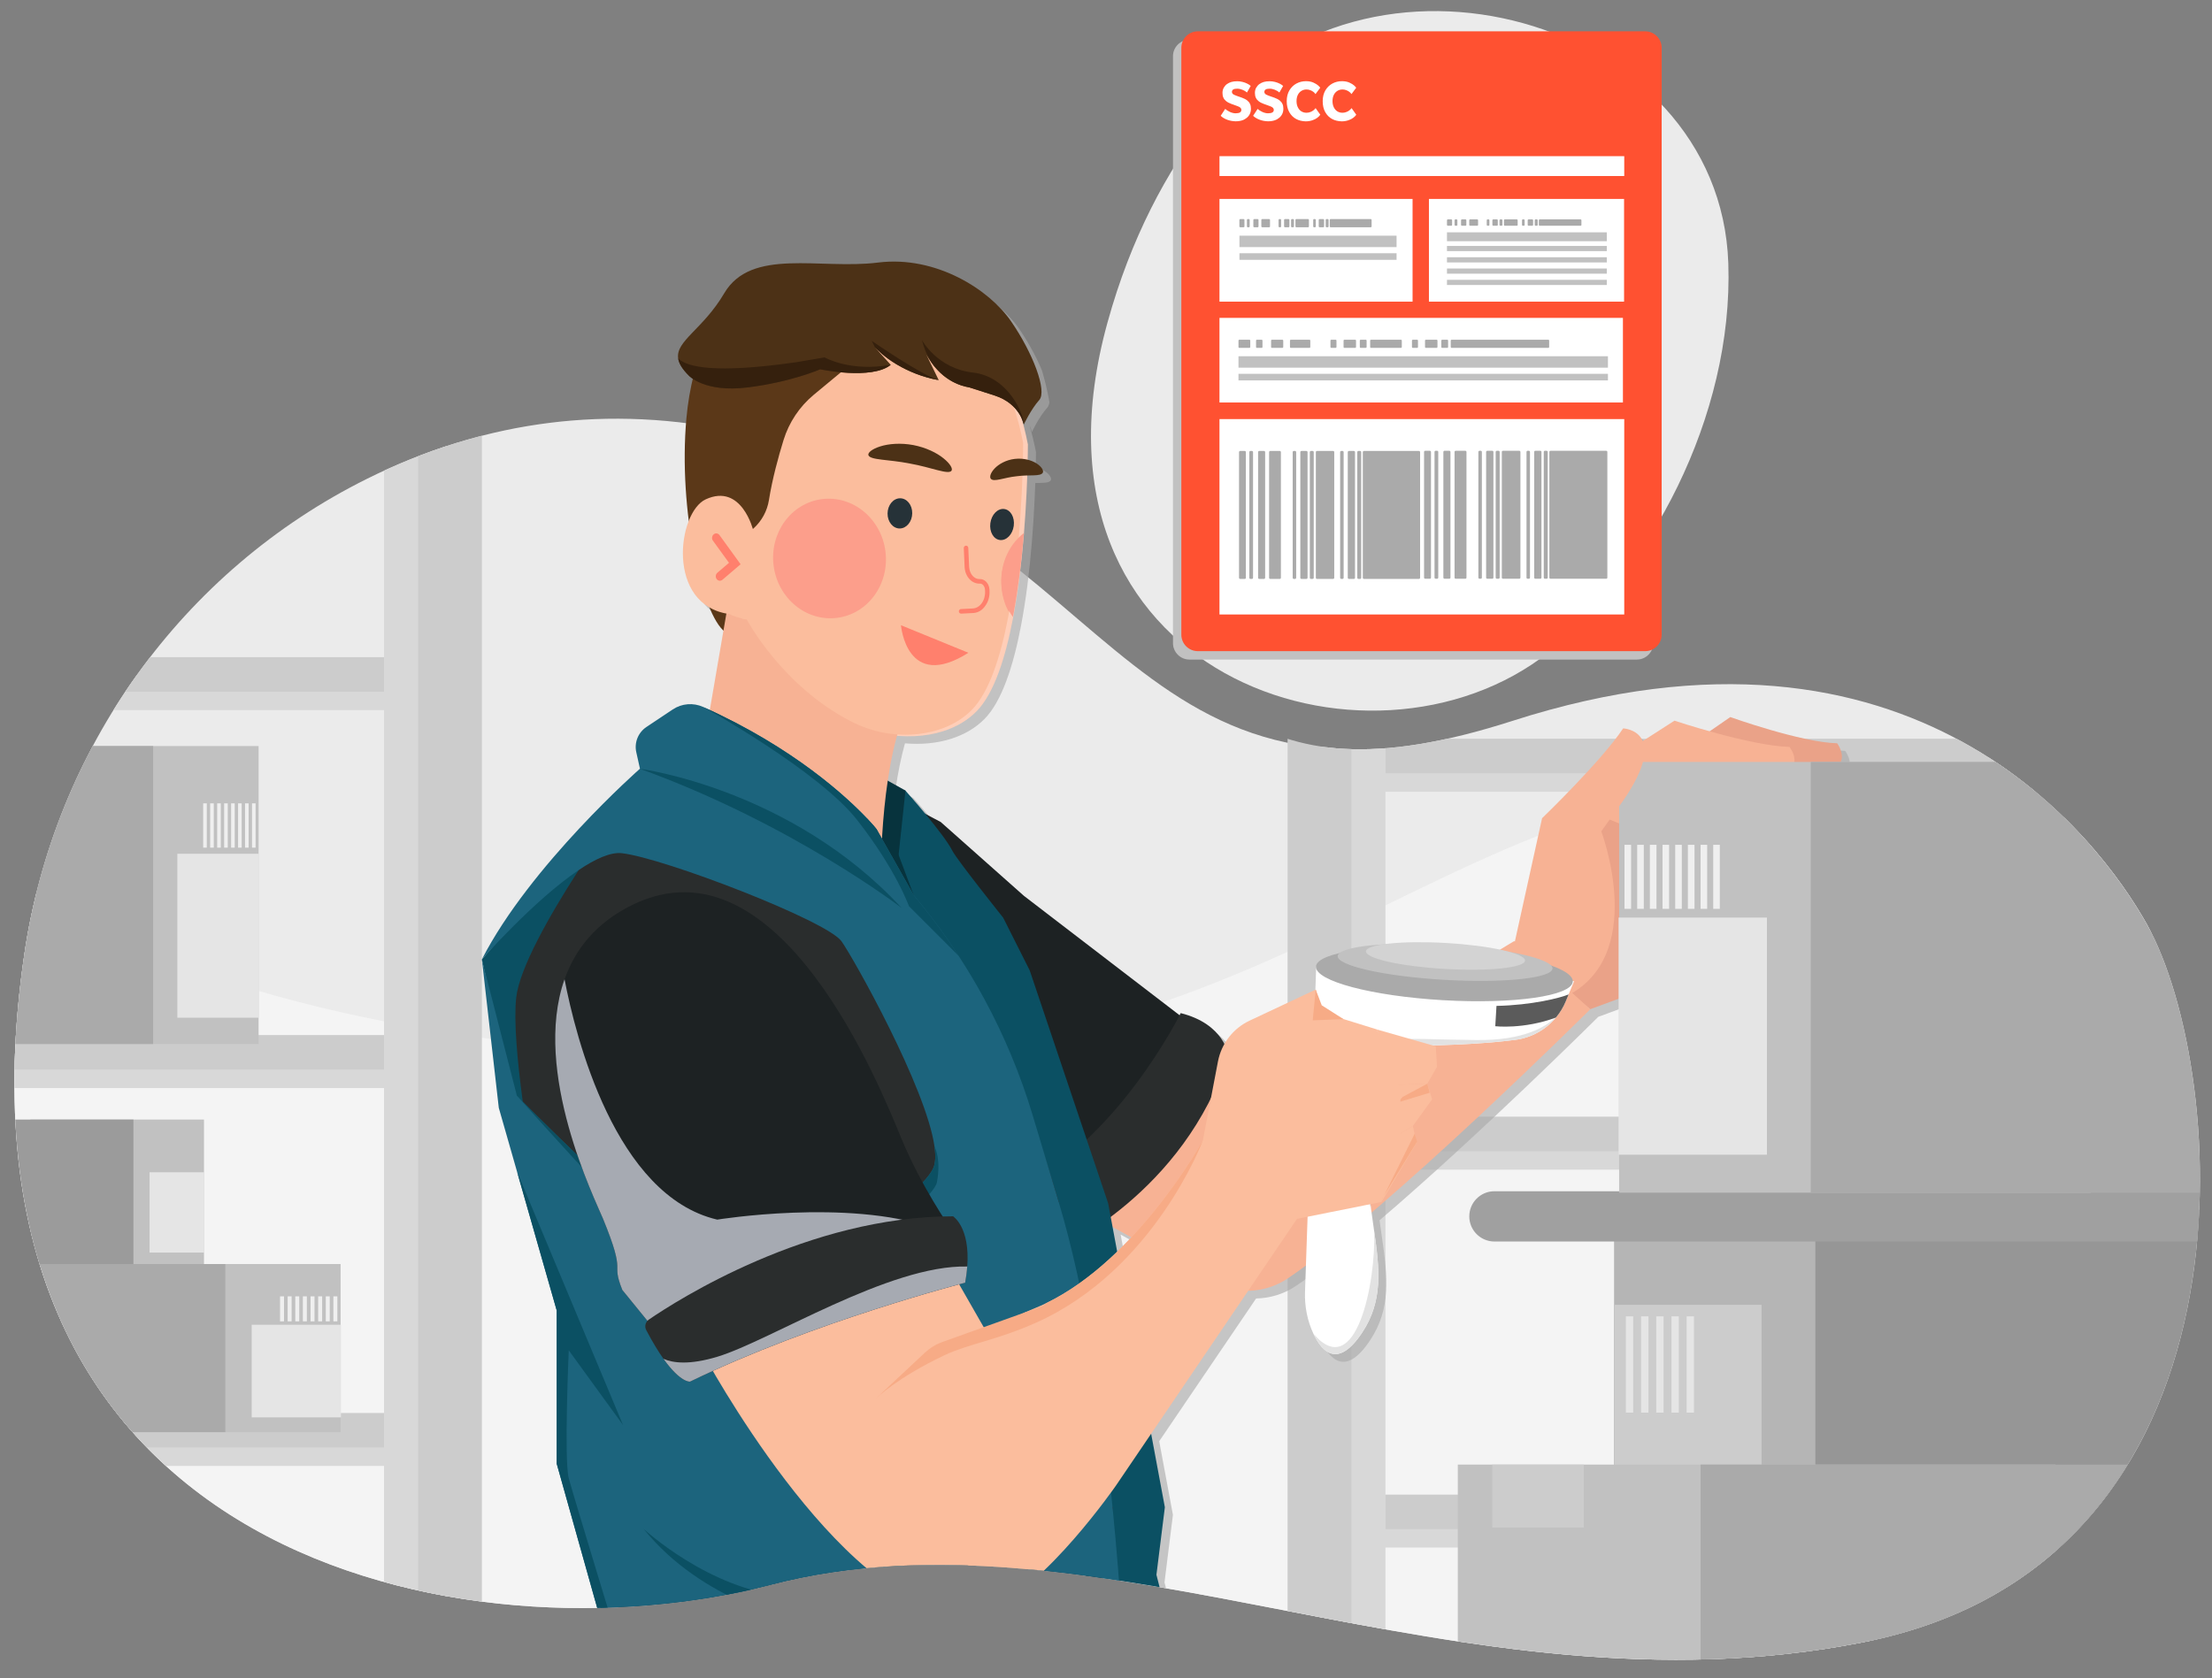 <?xml version="1.0" encoding="utf-8"?>
<!-- Generator: Adobe Illustrator 25.4.2, SVG Export Plug-In . SVG Version: 6.00 Build 0)  -->
<svg version="1.1" id="_x30_5" xmlns="http://www.w3.org/2000/svg" xmlns:xlink="http://www.w3.org/1999/xlink" x="0px" y="0px"
	 viewBox="0 0 3677.3 2791" style="enable-background:new 0 0 3677.3 2791;" xml:space="preserve">
<rect x="0" y="0" width="3677.3" height="2791" fill="#808080" stroke="none"/>
<style type="text/css">
	.st0{clip-path:url(#SVGID_00000156569503613177498990000014322162541207639942_);fill:#EBEBEB;}
	.st1{clip-path:url(#SVGID_00000156569503613177498990000014322162541207639942_);fill:#F4F4F4;}
	.st2{clip-path:url(#SVGID_00000156569503613177498990000014322162541207639942_);}
	.st3{fill:#B5B5B5;}
	.st4{fill:#969696;}
	.st5{fill:#CCCCCC;}
	.st6{fill:#E5E5E5;}
	.st7{clip-path:url(#SVGID_00000156569503613177498990000014322162541207639942_);fill:#A0A0A0;}
	.st8{fill:#D8D8D8;}
	.st9{opacity:0.63;clip-path:url(#SVGID_00000156569503613177498990000014322162541207639942_);fill:#AAAAAA;}
	.st10{fill:#EAA288;}
	.st11{fill:#F7B294;}
	.st12{fill:#C1C1C1;}
	.st13{fill:#AAAAAA;}
	.st14{fill:#EFEFEF;}
	.st15{fill:#1D2223;}
	.st16{fill:#2A2D2D;}
	.st17{fill:#0B5063;}
	.st18{fill:#07333D;}
	.st19{fill:#5B3818;}
	.st20{fill:#FFCEB8;}
	.st21{fill:#FBBD9D;}
	.st22{fill:#FC9E8B;}
	.st23{fill:#263238;}
	.st24{fill:#4C3116;}
	.st25{fill:#FF806D;}
	.st26{fill:#35200D;}
	.st27{fill:#1C647D;}
	.st28{fill:#FFFFFF;}
	.st29{fill:#E2E2E2;}
	.st30{fill:#D3D3D3;}
	.st31{fill:#5B5B5B;}
	.st32{fill:#F7AB86;}
	.st33{fill:#A6AAB2;}
	.st34{fill:#9B9B9B;}
	.st35{fill:#EBEBEB;}
	.st36{fill:#FF5131;}
</style>
<g>
	<defs>
		<path id="SVGID_1_" d="M3095.4,2731.3c-672.7,131.4-1265.8-238.8-1815.1-95.5C784,2765.2-108.5,2602.3,40.5,1586.6
			c50-340.9,261.7-637.5,570.2-790.7c92.1-45.7,196.3-80.5,311.5-93.8c15.8-108.7,196.6-401.9,536.7-331.3
			c331.6,68.8,304.4,410.7,284.9,545.5c262.1,197.7,306.6,431.5,770.4,282.5c668.7-215,974.8,195.3,1054.9,338.3
			C3706.4,1782.5,3768.1,2599.9,3095.4,2731.3z"/>
	</defs>
	<clipPath id="SVGID_00000026856327832757829990000001845593585351226760_">
		<use xlink:href="#SVGID_1_"  style="overflow:visible;"/>
	</clipPath>
	<path style="clip-path:url(#SVGID_00000026856327832757829990000001845593585351226760_);fill:#EBEBEB;" d="M40.5,1586.6
		c50-340.9,261.7-637.5,570.2-790.7c159.3-79.1,354.7-125.4,581.3-84.4c669.4,121.1,653.5,702.2,1322.2,487.3
		s975.2,195,1054.9,338.3c79.6,143.3,199,1062.8-473.7,1194.2s-1265.8-238.8-1815.1-95.5C784,2765.2-108.5,2602.3,40.5,1586.6z"/>
	<path style="clip-path:url(#SVGID_00000026856327832757829990000001845593585351226760_);fill:#F4F4F4;" d="M1,1435.2
		c0,0,277.2,307.4,1295.4,328.3c1018.1,20.9,1183.3-692.1,2165.2-395.5c321.8,97.2,167.6,1458,167.6,1458L7,2792.4L1,1435.2z"/>
	<g style="clip-path:url(#SVGID_00000026856327832757829990000001845593585351226760_);">
		<rect x="2683.3" y="2011.6" class="st3" width="823.6" height="716.3"/>
		<rect x="3017.9" y="2011.6" class="st4" width="682" height="716.3"/>
		<rect x="2684.1" y="2169.7" class="st5" width="244.4" height="403.1"/>
		<g>
			<rect x="2702.9" y="2188.9" class="st6" width="12.2" height="160.2"/>
			<rect x="2728.2" y="2188.9" class="st6" width="12.2" height="160.2"/>
			<rect x="2753.4" y="2188.9" class="st6" width="12.2" height="160.2"/>
			<rect x="2778.7" y="2188.9" class="st6" width="12.2" height="160.2"/>
			<rect x="2803.9" y="2188.9" class="st6" width="12.2" height="160.2"/>
		</g>
	</g>
	<path style="clip-path:url(#SVGID_00000026856327832757829990000001845593585351226760_);fill:#A0A0A0;" d="M3732.3,2064.5H2484.4
		c-23.1,0-41.8-18.7-41.8-41.8v0c0-23.1,18.7-41.8,41.8-41.8h1247.9V2064.5z"/>
	<g style="clip-path:url(#SVGID_00000026856327832757829990000001845593585351226760_);">
		<g>
			
				<rect x="226" y="670.5" transform="matrix(6.123234e-17 -1 1 6.123234e-17 -897.444 1406.842)" class="st8" width="57.4" height="963.2"/>
			
				<rect x="226" y="639.8" transform="matrix(6.123234e-17 -1 1 6.123234e-17 -866.759 1376.158)" class="st5" width="57.4" height="963.2"/>
		</g>
		<g>
			
				<rect x="285.2" y="1358.2" transform="matrix(6.123234e-17 -1 1 6.123234e-17 -1466.63 2094.501)" class="st8" width="57.4" height="844.8"/>
			
				<rect x="285.2" y="1327.5" transform="matrix(6.123234e-17 -1 1 6.123234e-17 -1435.945 2063.816)" class="st5" width="57.4" height="844.8"/>
		</g>
		<g>
			
				<rect x="285.2" y="1986.6" transform="matrix(6.123234e-17 -1 1 6.123234e-17 -2095.052 2722.923)" class="st8" width="57.4" height="844.8"/>
			
				<rect x="285.2" y="1955.9" transform="matrix(6.123234e-17 -1 1 6.123234e-17 -2064.367 2692.239)" class="st5" width="57.4" height="844.8"/>
		</g>
		<g>
			<rect x="638.4" y="661.3" class="st8" width="106" height="2029.5"/>
			<rect x="695.1" y="661.3" class="st5" width="106" height="2029.5"/>
		</g>
	</g>
	<g style="clip-path:url(#SVGID_00000026856327832757829990000001845593585351226760_);">
		<g>
			
				<rect x="2779.8" y="684.7" transform="matrix(-4.496575e-11 -1 1 -4.496575e-11 1520.613 4096.331)" class="st8" width="57.4" height="1206.2"/>
			
				<rect x="2779.8" y="654.1" transform="matrix(-4.493377e-11 -1 1 -4.493377e-11 1551.297 4065.646)" class="st5" width="57.4" height="1206.2"/>
		</g>
		<g>
			
				<rect x="2599" y="1493.9" transform="matrix(-4.493377e-11 -1 1 -4.493377e-11 711.456 4544.018)" class="st8" width="57.4" height="844.8"/>
			
				<rect x="2599" y="1463.2" transform="matrix(-4.512384e-11 -1 1 -4.512384e-11 742.141 4513.333)" class="st5" width="57.4" height="844.8"/>
		</g>
		<g>
			
				<rect x="2599" y="2122.3" transform="matrix(-4.493377e-11 -1 1 -4.493377e-11 83.034 5172.44)" class="st8" width="57.4" height="844.8"/>
			
				<rect x="2599" y="2091.6" transform="matrix(-4.477568e-11 -1 1 -4.477568e-11 113.719 5141.756)" class="st5" width="57.4" height="844.8"/>
		</g>
		<g>
			
				<rect x="2197.2" y="797.1" transform="matrix(-1 4.490929e-11 -4.490929e-11 -1 4500.45 3623.636)" class="st8" width="106" height="2029.5"/>
			
				<rect x="2140.6" y="797.1" transform="matrix(-1 4.490929e-11 -4.490929e-11 -1 4387.127 3623.636)" class="st5" width="106" height="2029.5"/>
		</g>
	</g>
	<path style="opacity:0.63;clip-path:url(#SVGID_00000026856327832757829990000001845593585351226760_);fill:#AAAAAA;" d="
		M3067.5,1248.6c-60.2-1.5-177.7-43.6-177.7-43.6l-34.4,23.7c-33.4-9.4-58.4-17.7-58.4-17.7l-52.8,33.9c-8.6-20-32.5-21.1-32.5-21.1
		c-36.4,54.6-134.8,149.4-134.8,149.4l-45.2,205.3l-1.1-1L2508,1591c-23.4-5-55-9.1-90-11.1c-43.3-2.5-81.9-1.4-106.4,2.5
		c-36.4,2.2-62.5,7.3-71.1,14.3c-24.2,5.6-38.6,13.3-39.1,22.4h0l-1.3,39.2l-109.5,51.5c-17.9,8.4-32.4,22-41.9,38.8
		c-8.6-16.7-28.3-40.2-72.7-51.4c0,0-0.6,1.2-1.8,3.5l-258.8-198.4l-138.3-122.8l-25.1-13.3c-17.7-21.4-33.5-39.1-33.5-39.1
		l-29.5-16.4c3.8-25.4,8.8-50.9,15.4-74.6c27.5,2.3,53.8-0.2,77.1-7.7c21.4-6.8,40.3-17.8,55.3-33c28.7-29.1,47.8-88.3,60.4-154.1
		c4.1-21.6,7.6-43.8,10.5-66c3.2-25.1,5.8-50,7.7-73.6c2.1-25.3,3.5-49.1,4.5-70c0.4-8.5,0.7-16.6,1-24c0.1-1.5,0.1-3.1,0.2-4.5
		c13.3-0.3,23.4,0.2,25.9-4.8c1.5-3.4-2-9.7-10.4-15.1c-3.9-2.5-9-4.7-14.7-6.2c0.3-16.1,0.3-25.5,0.3-25.5c-3-15.3-6.5-30-10.6-44
		c3,6.4,3.8,10.9,3.8,10.9s12-25.6,25.6-40.6c13.5-15-10.5-78.2-46.6-130.9c-36.1-52.7-124.9-109.8-221.2-97.8
		c-96.3,12-210.6-25.6-255.8,51.2c-35.1,59.6-81,79.2-76.5,108.3c1.3,8.4,6.8,17.5,17.8,28.6c0,0,2,2.2,6.4,5.2
		c-5,20.1-8.7,43.7-10.7,65.8c-5.1,56.8-2.9,116.4,3.9,170.3c-17.6,44.6-14.5,116,34.3,144.2c7.5,18,15.4,31.3,23.4,38.5
		l-22.7,132.1c-3.6-1.7-7.3-3.4-11-5c0,0,0,0,0,0c-16.4-7.4-35.5-5.9-50.5,4.1l-43.8,29.2c-13.8,9.2-20.5,25.8-16.9,42l6.1,27.4
		c0,0-182.6,160.5-262.8,317l28.1,246.8l96.3,337v254.8l70.6,251.1l0,0l15.7,55.8l-44.1,130.4l28.1,28.1h30h839h9.7h64.2l12-170.5
		l-28.1-110.3l14-112.3l-22.8-122.4l161.1-237.4c23.3-0.4,46.4-7.4,66.4-21c9.4-6.3,19.3-13.4,29.7-21.1l-1.5,43.9
		c-0.8,24,3.8,48.1,14.1,69.8c14.8,31.4,41.2,57.8,81-2.4c34.8-52.7,28.9-105.3,19.7-169.5c-1.4-9.6-2.8-19.5-4.2-29.7
		c166.6-142.3,363.6-338.3,363.6-338.3l99.8-36.9c22.8-8.4,43.2-22.2,59.4-40.3l45.3-51.2c0,0-75.9-94.2-140.9-174l22.1,9.1
		l24.8-37.8l71.8,31.8l55.1-90.2c12.5,0.6,26.6,1.1,42.4,1.4c23.2,0.4,37.8-2.6,46.8-7.2c10.8,0.6,22.9,1,36.3,1.2
		C3103.9,1298.2,3067.5,1248.6,3067.5,1248.6z M1863,2053l31,17.1c-7.5,8-15.3,15.9-23.4,23.7L1863,2053z"/>
	<g style="clip-path:url(#SVGID_00000026856327832757829990000001845593585351226760_);">
		<path class="st10" d="M2643.7,1678.2l99.8-36.9c22.8-8.4,43.2-22.2,59.4-40.3l45.3-51.2c0,0-97.7-121.3-166.4-205.2l-53.2,49.2
			l-39.1,180.6l-26.1,39.1L2643.7,1678.2z"/>
		<path class="st10" d="M2802.4,1243.6l74.1-51.2c0,0,117.5,42.1,177.7,43.6c0,0,36.4,49.7-47.6,48.1
			c-83.9-1.5-116.1-10.5-116.1-10.5l-64.4,105.3l-95.1-42.1L2802.4,1243.6z"/>
		<path class="st11" d="M2704,1249.6l79.7-51.2c0,0,126.4,42.1,191.1,43.6c0,0,39.1,49.7-51.2,48.1s-124.9-10.5-124.9-10.5
			l-69.2,105.3l-102.3-42.1L2704,1249.6z"/>
		<g>
			<rect x="2691.7" y="1267" class="st12" width="784.1" height="716.3"/>
			<rect x="3010.3" y="1267" class="st13" width="649.3" height="716.3"/>
			<rect x="2690.8" y="1525.8" class="st6" width="246.6" height="394.3"/>
			<g>
				<rect x="2700.6" y="1404.8" class="st14" width="11" height="106.5"/>
				<rect x="2721.7" y="1404.8" class="st14" width="11" height="106.5"/>
				<rect x="2742.8" y="1404.8" class="st14" width="11" height="106.5"/>
				<rect x="2763.8" y="1404.8" class="st14" width="11" height="106.5"/>
				<rect x="2784.9" y="1404.8" class="st14" width="11" height="106.5"/>
				<rect x="2806" y="1404.8" class="st14" width="11" height="106.5"/>
				<rect x="2827.1" y="1404.8" class="st14" width="11" height="106.5"/>
				<rect x="2848.1" y="1404.8" class="st14" width="11" height="106.5"/>
			</g>
		</g>
		<path class="st11" d="M2516.2,1575.5l47.4-214.9c0,0,98.4-94.7,134.8-149.4c0,0,80.1,3.6,0,120.2l-36.4,51
			c0,0,79.8,210.6-62.3,276.2L2516.2,1575.5z"/>
		<path class="st11" d="M1918.9,1713.6l162.6,113.4l435.8-262.1l126.5,113.3c0,0-337.3,335.5-502.4,447.3
			c-37.9,25.7-87,28-127.1,5.8l-217.2-119.9L1918.9,1713.6z"/>
		<path class="st15" d="M1992.5,1712.4c-20.2,137.5-103.9,219.3-166.2,262.3c0,0,0-0.1,0-0.1c-100.3-296.3-145.8-325.7-145.8-325.7
			l-95-183.9l-62.2-110.3c0,0-5.1-6.4-15.4-17.4l56,29.6l138.3,122.8L1992.5,1712.4z"/>
		<path class="st16" d="M1760.1,2076.9c0,0,208.6-92.3,281.9-322c0,0-6-51.9-79.2-70.2c0,0-105.3,214.7-276,294.2
			C1686.7,1978.9,1700.6,2003.7,1760.1,2076.9z"/>
		<path class="st17" d="M1874.4,2899.5h64.2l12-170.5l-28.1-110.3l14-112.3l-94.3-505.6l-130.4-387.2l-44.1-87.6
			c0,0-76.9-96.3-84.3-111c-14.5-28.9-78.2-100.3-78.2-100.3l-188.6-34.1l244.8,341.1l168.5,694.2L1874.4,2899.5z"/>
		<polygon class="st18" points="1469.2,1294.5 1505.3,1314.6 1487.2,1484.1 1425.2,1363.9 		"/>
		<g>
			<path class="st19" d="M1255.6,821.5l-10.7,202l30.4,47c0,0-32,8.4-70-19.7c-38-28.1-78.1-201.6-64.2-355.2
				c4.4-48.8,17.2-104.9,33.5-113.9c35.8-20,83.1,61.1,83.1,61.1L1255.6,821.5z"/>
			<g>
				<path class="st20" d="M1454.5,1216.9c4.3,1.5,8.7,2.7,13.1,3.5c35.9,6.6,70.7,5,100.6-4.6c21.4-6.8,40.3-17.8,55.3-33
					c28.7-29.1,47.8-88.3,60.4-154.1c4.1-21.6,7.6-43.8,10.5-66c3.2-25.1,5.8-50,7.7-73.6c2.1-25.3,3.5-49.1,4.5-70
					c0.4-8.5,0.7-16.6,1-24c1.2-34.3,1.2-56.2,1.2-56.2c-16-80.7-43.2-144.3-120-169.8c-2.2-0.7-4.4-1.4-6.7-2.1
					c-5.6-1.6-11.5-3.1-17.6-4.3c-14.6,3.1-35.2,17.5-60.5,61.7c-32.8,57.2-79.6,151.9-137.8,205.7c-19.4,17.9-40.1,31.3-62,37.3
					c-17.8,4.8-36.3,4.7-55.5-1.9c-3.8-1.2-7.4-2.3-10.8-3.2c-1.1,3.8-1.7,6-1.7,6c-1.5-2.7-3.3-5.2-5.3-7.5
					c-25.9-30.6-85.6-30.8-78.4,59.1c2.4,29.1,11.3,50.8,22.7,66.8l0,0.1c17.2,24.2,39.9,35.6,53.7,40.6c1.6,0.6,3.1,1.1,4.5,1.5
					c4.8,1.5,7.7,2,7.7,2c0.1,0.3,0.2,0.5,0.3,0.8l0.4-1.1C1241.7,1030.4,1313.3,1165.9,1454.5,1216.9L1454.5,1216.9z"/>
				<path class="st11" d="M1213.4,986.3l-45.5,264.8l296.4,236.2c0,0-4.7-170,32.7-282.9C1534.3,1091.6,1213.4,986.3,1213.4,986.3z"
					/>
				<path class="st21" d="M1144.6,917.3c2.3,29.1,11.3,50.7,22.6,66.7c0,0,0,0,0,0.1c21.1,29.8,50.6,40.1,61.5,43.1
					c2.7,0.7,4.3,1,4.3,1c0.1,0.2,0,0.5,0.2,0.5c10.6,2.9,6.5-1.2,8.3,2.6l-0.3,0.2l0.4-1.1c0,0,58.2,110.3,173.4,169.3
					c34.6,17.8,73.7,25.4,112.4,20.8c35.1-4.2,66-17.6,88.2-40.1c28.7-29.1,47.8-88.3,60.4-154.1c0.6-3.2,1.2-6.5,1.8-9.8
					c7.2-39.6,12.1-81.3,15.6-120c0.1-0.9,0.2-1.7,0.2-2.6c0.2-2.4,0.4-4.8,0.6-7.2c0.6-7.4,1.2-14.7,1.7-21.9
					c1.1-16.1,2-31.4,2.7-45.4c0.5-9.5,0.8-18.4,1.1-26.6c1.2-34.4,1.2-56.4,1.2-56.4c-16-80.2-42.9-143.7-118.8-169.4
					c-0.4-0.1-0.8-0.3-1.2-0.4l0,0c-7.6-2.5-15.7-4.7-24.3-6.4c0,0-142.1-84.4-274.1-1.4c-94.8,59.6-92.4,205.7-83.5,283.2
					C1171.7,833.1,1139.2,849.8,1144.6,917.3z"/>
				<path class="st22" d="M1665.5,981.5c1.7,13.2,5.7,25.4,11.6,36.3c7.2-39.6,12.2-81.4,15.7-120.2
					C1672.4,918.5,1661.4,949.2,1665.5,981.5z"/>
				<path class="st22" d="M1665.5,978.7c2.3,17.8,8.8,33.8,18.4,47.3c0.5-2.7,1.1-5.5,1.6-8.3c7.2-39.6,12.2-81.4,15.7-120.2
					c0.3-3.7,0.6-7.4,0.9-11.1C1675.8,906.9,1660.7,941.7,1665.5,978.7z"/>
				
					<ellipse transform="matrix(0.992 -0.127 0.127 0.992 -106.695 182.443)" class="st22" cx="1378.8" cy="928.8" rx="93.7" ry="99.5"/>
				<g>
					<g>
						<g>
							<g>
								<path class="st23" d="M1685.3,874.4c-1.9,14.3-12.1,24.8-22.9,23.6c-10.7-1.2-17.9-13.7-16-28c1.9-14.3,12.1-24.8,22.8-23.6
									C1680,847.6,1687.2,860.2,1685.3,874.4z"/>
							</g>
						</g>
					</g>
					<g>
						<g>
							<g>
								<path class="st23" d="M1516.5,853.5c-0.1,13.9-9.4,25.2-20.7,25.3c-11.3,0.1-20.4-11-20.3-24.9c0.1-13.9,9.4-25.2,20.7-25.3
									C1507.6,828.5,1516.7,839.6,1516.5,853.5z"/>
							</g>
						</g>
					</g>
				</g>
				<g>
					<g>
						<g>
							<path class="st24" d="M1581.8,782.8c-5.3,7.1-33.5-5.7-69.3-12c-35.6-7.1-66.5-5.5-68.9-14.1c-1-4.1,6.2-10.1,19.8-14.4
								c13.5-4.3,33.5-6.2,54.9-2.2c21.4,4.1,39.3,13.1,50.3,22.1C1579.8,771.2,1584.2,779.4,1581.8,782.8z"/>
						</g>
					</g>
				</g>
				<g>
					<g>
						<g>
							<path class="st24" d="M1733.7,785.8c-3.5,7.1-22.1,3.2-43.2,6.1c-21.3,2.1-38.3,10.3-43.4,4.2c-2.3-3-0.5-9.8,6.4-17.1
								c6.8-7.2,18.9-14.2,33.4-15.9c14.6-1.7,28,2.1,36.4,7.6C1731.7,776.1,1735.2,782.4,1733.7,785.8z"/>
						</g>
					</g>
				</g>
				<path class="st25" d="M1619.1,1019.3c-0.5,0.1-1,0.1-1.5,0.1l-19.6,1c-2.1,0.1-3.9-1.5-4-3.6s1.6-4,3.6-4l19.6-1
					c5.7-0.3,10.9-3.3,14.8-8.6c4-5.5,6-12.7,5.6-20.2l-0.1-2.2c-0.3-5.9-4.1-10.5-8.5-10.3c-6.5,0.3-12.8-2.4-17.6-7.8
					c-4.6-5.1-7.4-12.1-7.8-19.6l-1.4-31.8c-0.1-2.1,1.8-3.9,3.6-3.9c2.1-0.1,3.8,1.5,3.9,3.6l1.4,31.7c0.3,5.7,2.4,11,5.8,14.9
					c3.3,3.6,7.4,5.5,11.6,5.3c8.6-0.4,15.9,7.4,16.4,17.4l0.1,2.2c0.5,9.3-2,18.2-7.1,25
					C1633.2,1014.5,1626.5,1018.5,1619.1,1019.3z"/>
				<path class="st25" d="M1609.9,1085.5l-112.1-45.8C1497.8,1039.7,1506.9,1150.8,1609.9,1085.5z"/>
			</g>
			<path class="st19" d="M1179.7,588.8l33.7,53.5l-38.4,26.8c0,0-35.8,200.5-2.8,182.3c17.1-9.4,38.4-2.3,55.1,6.8
				c4.4,23.3,8.2,36.2,8.2,36.2l17.5-16c13.5-12.3,22.4-28.8,25.3-46.8c5.6-35.2,15.7-72,24.3-99.9c9.1-29.4,26.5-55.5,50.2-75.2
				l87.2-72.3L1179.7,588.8z"/>
			<path class="st21" d="M1252.3,882.2c0,0-19.2-79.6-79.2-51.8c-46.9,21.7-66.3,175.6,38.7,190.6L1252.3,882.2z"/>
			<path class="st25" d="M1196.3,965.7c1.6,0.1,3.3-0.4,4.7-1.6l30.2-25.8l-35.1-48.5c-2.3-3.2-6.7-3.8-9.7-1.2
				c-3,2.6-3.6,7.3-1.2,10.5l26.7,36.8l-19.3,16.5c-3,2.6-3.6,7.3-1.2,10.5C1192.6,964.6,1194.5,965.5,1196.3,965.7z"/>
			<path class="st26" d="M1502,606.2c-0.9-0.5-1.7-1-2.6-1.5C1501.2,604.8,1502.1,605.3,1502,606.2z"/>
			<g>
				<path class="st24" d="M1727.6,665.3c-13.5,15-25.6,40.6-25.6,40.6s-6.1-34.4-48.1-48.1c-13.1-4.3-42.1-13.5-42.1-13.5
					c-41.8-7-63.8-39.9-71.8-54.6l20.6,42.5c-28-5.2-50.5-15-67.7-25c-0.9-0.5-1.7-1-2.6-1.5c-10-6-18-12-24-17.1
					c-5.5-4.6-9.4-8.5-11.7-10.9l26.2,29c-31.6,25.6-117.4,7.5-117.4,7.5s-48.1,21.1-120.4,30.1c-72.2,9-97.8-19.6-97.8-19.6
					c-11.1-11.1-16.6-20.2-17.8-28.6c-4.5-29.1,41.5-48.7,76.5-108.3c45.1-76.7,159.5-39.1,255.8-51.2
					c96.3-12,185.1,45.1,221.2,97.8C1717.1,587,1741.2,650.2,1727.6,665.3z"/>
				<path class="st26" d="M1480.9,606.6c-31.6,25.6-117.4,7.5-117.4,7.5s-48.1,21.1-120.4,30.1c-72.2,9-97.8-19.6-97.8-19.6
					c-11.1-11.1-16.6-20.2-17.8-28.6c14,14.2,60,25.9,196.3,6.3l47.1-8C1371,594.3,1413.2,618.9,1480.9,606.6z"/>
				<path class="st26" d="M1560.6,632.2c-28-5.2-50.5-15-67.7-25c-0.9-0.5-1.7-1-2.6-1.5c-10-6-18-12-24-17.1l-11.7-10.9l-5.4-10.9
					C1450.5,567.6,1531.8,624,1560.6,632.2z"/>
				<path class="st26" d="M1702,705.9c0,0-6.1-34.4-48.1-48.1c-13.1-4.3-42.1-13.5-42.1-13.5c-17.8-3-31.9-10.6-43-19.5
					c-15.9-12.9-27.4-30.4-33.4-50l-2.9-9.5c0,0,25.6,47.6,84.8,54.2S1702.6,689.6,1702,705.9z"/>
			</g>
		</g>
		<polygon class="st17" points="933.5,1852.2 861.3,1862.2 801.1,1595.4 929.5,1445 1005.7,1402.8 		"/>
		<path class="st16" d="M1818.2,2714.9l54.3,123.2l-7.8,61.3h-869l-28.1-28.1l44.1-130.4l-15.7-55.8l2.1-12.2
			c0,0-19.6-78.2-27.1-102.3c-7.5-24.1,16.6-64.7,16.6-64.7c3-132.4-75.2-421.3-75.2-421.3s-26.9-130.8-43.3-252.5
			c-9.3-69.3-15.2-135.6-10.9-173.3c5.6-48.7,54-134.6,103.8-211.9c56.3-87.5,114.4-164.2,114.4-164.2l159.5-30.1l205.8,108.8
			c10.4,11,15.4,17.4,15.4,17.4l62.2,110.3l100,192.3c0,0,36.5-29.8,140.8,317.3c0,0,0,0.1,0,0.1c-40.1,27.6-71.3,39.2-71.3,39.2
			l160.9,469.1l-5.4,59.4L1818.2,2714.9z"/>
		<polygon class="st18" points="1484.2,1395.8 1526.3,1508.2 1590.5,1586.4 1467.2,1509.2 		"/>
		<g>
			<path class="st27" d="M1874.4,2899.5H995.7l-28.1-28.1l44.1-130.4l-15.7-55.8L925.5,2434v-254.8l-96.3-337l-28.1-246.8
				l58.2,226.7c0,0,0,0,0.1,0.1c0,0,0,0,0.1,0.1c0,0,0.1,0.1,0.1,0.1c0,0,0.1,0.1,0.1,0.1c1,1,4.3,4.3,9.5,9.6
				c46.7,47,246.5,245.6,317.2,281l104.3,12c0,0,232.7-120.4,260.8-182.6c3.8-8.4,4.2-20.9,2-36.3c-14-97.7-133.7-311.4-154.5-340.9
				c-24.1-34.1-294.9-138.4-365.1-146.5c-18.9-2.2-44.5,9.6-71.8,28c-74.2,49.9-161,148.5-161,148.5c80.2-156.5,262.8-317,262.8-317
				l-6.1-27.4c-3.6-16.1,3.1-32.8,16.9-42l43.8-29.2c15-10,34-11.5,50.5-4.1c0,0,0,0,0,0c151,67.9,239.3,150.4,272.7,185.7
				c10.4,11,15.4,17.4,15.4,17.4l62.2,110.3c26.9,32.1,51.8,65.7,74.5,100.7c15.3,23.5,29.6,47.5,42.9,72.1
				c33.1,61.3,60,125.9,80.1,192.9l43.2,143.9c0,0,0,0.1,0,0.1c45.4,151.2,73,341.5,89.6,508.3c13.8,138.8,20.1,261.3,22.8,331.1
				C1874,2876.9,1874.4,2899.5,1874.4,2899.5z"/>
			<path class="st17" d="M1063.9,1278.4c0,0,251.4,32.8,435,231.4C1498.9,1509.9,1318,1370.5,1063.9,1278.4z"/>
			<path class="st17" d="M1593.9,1589.7l-82.9-82.9c0,0-21.1-60.2-85.8-142.9c-64.2-82.1-253.2-186.6-256.1-188.2
				c151,67.9,239.3,150.4,272.7,185.7c10.4,11,15.4,17.4,15.4,17.4l62.2,110.3C1546.2,1521.2,1571.1,1554.8,1593.9,1589.7z"/>
			<path class="st17" d="M1557.6,1965.8c-7.5,40.6-249.8,203.1-249.8,203.1s-105.3-10.5-141.4-27.1
				c-35.6-16.3-298.7-310.3-306.9-319.5c0.8,0.8,4.2,4.2,9.7,9.7c46.7,47,246.5,245.6,317.2,281l104.3,12
				c0,0,232.7-120.4,260.8-182.6c3.8-8.4,4.2-20.9,2-36.3C1555.4,1910,1564.3,1929.5,1557.6,1965.8z"/>
			<path class="st17" d="M1001.7,2861.3l24,38.1h-30l-28.1-28.1l44.1-130.4l-15.7-55.8L925.5,2434v-254.8l-65.7-230l176,420.6
				l-90.3-124.4c0,0-8,182.6,0,212.7c8,30.1,88.3,292.9,88.3,292.9l124.4,120.4l-134.4-46.1L1001.7,2861.3z"/>
			<path class="st17" d="M1649.7,2215.3c0,0-38.1,479.5-325,479.5c0,0-156.5-30.1-254.8-152.5
				C1069.9,2542.4,1509.3,2949.6,1649.7,2215.3z"/>
		</g>
		<g>
			<g>
				<path class="st28" d="M2616.8,1631.6l-9.1,22l-4.6,11.2c-3.3,7.9-7.4,15.2-12.3,21.9c-1.3,1.8-2.7,3.6-4.2,5.4
					c-16.7,20-40.5,33.5-67.1,37c-38.2,5-98.1,9.6-190.6,10.1c0,0-41.5-5.8-54.3,131c-5,53.4-0.7,99.4,4.7,140.4
					c1.6,12.3,3.4,24.2,5,35.6c9.2,64.2,15.1,116.8-19.7,169.5c-39.8,60.1-66.1,33.7-81,2.4c-10.3-21.8-14.9-45.8-14.1-69.8
					l18.6-541.6L2616.8,1631.6z"/>
				<path class="st29" d="M2284.4,2046.2c9.2,64.2,15.1,116.8-19.7,169.5c-39.8,60.1-66.1,33.7-81,2.4
					C2254.2,2300,2287.8,2132.7,2284.4,2046.2z"/>
				<path class="st29" d="M2590.8,1686.7c-1.3,1.8-2.7,3.6-4.2,5.4c-16.7,20-40.5,33.5-67.1,37c-38.2,5-98.1,9.6-190.6,10.1
					c0,0-41.5-5.8-54.3,131c-5,53.4-0.7,99.4,4.7,140.4c-0.1-0.2-0.1-0.4-0.2-0.6c-19.3-56.6-20.6-190.1-0.6-241
					c19.9-50.9,29.6-41.3,175.4-39.5C2533.7,1730.4,2572.3,1707.5,2590.8,1686.7z"/>
				
					<ellipse transform="matrix(5.826902e-02 -0.998 0.998 5.826902e-02 645.473 3922.344)" class="st13" cx="2401.7" cy="1619" rx="43.5" ry="213.9"/>
				
					<ellipse transform="matrix(5.826902e-02 -0.998 0.998 5.826902e-02 666.054 3905.081)" class="st12" cx="2402.9" cy="1599.5" rx="29.2" ry="178.9"/>
				
					<ellipse transform="matrix(5.826902e-02 -0.998 0.998 5.826902e-02 677.148 3895.775)" class="st30" cx="2403.5" cy="1589" rx="21.6" ry="132.5"/>
				<path class="st31" d="M2607.7,1653.6l-4.6,11.2c-4.1,10-9.7,19.2-16.5,27.3c-53.8,19.9-100.8,14.4-100.8,14.4l2-33.8
					C2546.6,1671.5,2594,1659.4,2607.7,1653.6z"/>
			</g>
			<g>
				<polygon class="st21" points="2288.6,1711.8 2386.9,1739.9 2388.9,1774 2372.8,1802.1 2318.7,1804.1 				"/>
				<polygon class="st21" points="2372.8,1802.1 2380.8,1828.1 2348.8,1872.3 2322.7,1888.3 2318.7,1804.1 				"/>
				<polygon class="st21" points="2348.8,1872.3 2354.8,1900.4 2296.6,1998.7 2322.7,1888.3 				"/>
				<polygon class="st32" points="2372.8,1802.1 2331.7,1824.1 2323.7,1833.2 2376.8,1817.1 				"/>
				<polygon class="st32" points="2351.8,1885.3 2300.6,1988.6 2355.8,1898.4 				"/>
			</g>
			<g>
				<path class="st21" d="M1169.1,2251.5c0,0,222.7,415.3,423.3,431.3s114.4-351.1,114.4-351.1L1580.4,2111L1169.1,2251.5z"/>
				<g>
					<path class="st15" d="M1580.4,2042.8l-17.5,5.9l-476,160.6l-52.2-64.2c-20.1-50.2,8.4-19.5-32.1-118.4
						c-12.9-31.5-118.4-244.1-64-398.3c17.7-50,52.2-93.9,112.1-123.4c244.8-120.4,413.3,304.9,447.4,387.2
						C1532.2,1974.6,1580.4,2042.8,1580.4,2042.8z"/>
					<path class="st33" d="M1562.8,2048.7l-476,160.6l-52.2-64.2c-20.1-50.2,8.4-19.5-32.1-118.4c-12.9-31.5-118.4-244.1-64-398.3
						c18.4,95.5,84.1,360,253.9,399.7c0,0,216.2-35.2,357,13.4C1555.3,2043.7,1559.8,2046,1562.8,2048.7z"/>
					<g>
						<path class="st16" d="M1608,2106.1c-0.6,8.2-1.8,17.2-3.5,26.9c0,0-250.8,64.2-457.4,164.5c0,0-15.5,2.2-44.1-37.9
							c-8.4-11.9-18-27.4-28.7-47.8c-3.2-6.1-1.3-13.6,4.4-17.5c47.9-32.8,265.2-171.7,505.8-171.7
							C1584.4,2022.8,1612.9,2040.2,1608,2106.1z"/>
						<path class="st33" d="M1608,2106.1c-0.6,8.2-1.8,17.2-3.5,26.9c0,0-250.8,64.2-457.4,164.5c0,0-15.5,2.2-44.1-37.9
							c16.1,7.1,43.5,10.4,89.6-3.5C1280.4,2229.5,1478.6,2102.8,1608,2106.1z"/>
					</g>
				</g>
				<path class="st21" d="M2332.7,1868.3l-36.1,130.4l-140.4,28.1l-300.9,443.4c0,0-116.4,168.5-210.7,206.6l-150.5-319
					c0,0,22.4-40.6,74.2-87.5c33.1-29.9,78.2-62.4,137.1-88.6c5-2.2,10.1-4.4,15.4-6.5c6-2.4,11.9-5.1,17.8-7.9
					c153.1-73.7,261.1-271,261.1-271l25.1-131.3c5.7-29.7,25.2-54.9,52.6-67.8l110-51.7l8,38.1l38.1,11l55.1,17.1l34.1,74.2
					L2332.7,1868.3z"/>
				<path class="st32" d="M1999.7,1896.4c0,0-80.2,214.7-276.9,302.9c-64.4,28.9-113.2,35.6-152.5,54.2
					c-79.6,37.7-113.6,71.8-114.3,72.2l81.5-76.3c8.5-7.9,18.4-14,29.4-17.9l138.6-49.7l29.4-10.6l3.8-3.9
					C1891.7,2093.6,1999.7,1896.4,1999.7,1896.4z"/>
				<polygon class="st32" points="2233.5,1694.7 2182.3,1696.7 2187.3,1645.6 2197.3,1671.7 				"/>
			</g>
		</g>
	</g>
	<g style="clip-path:url(#SVGID_00000026856327832757829990000001845593585351226760_);">
		<rect x="2423.5" y="2435.5" class="st12" width="993.3" height="418.4"/>
		<rect x="2827.1" y="2435.5" class="st13" width="822.5" height="418.4"/>
		<rect x="2480.7" y="2435.5" class="st5" width="152.3" height="104.7"/>
	</g>
	<g style="clip-path:url(#SVGID_00000026856327832757829990000001845593585351226760_);">
		
			<rect x="-1.4" y="1240.6" transform="matrix(-1 -6.134172e-11 6.134172e-11 -1 428.479 2976.666)" class="st12" width="431.2" height="495.5"/>
		
			<rect x="-102.4" y="1240.6" transform="matrix(-1 -6.136171e-11 6.136171e-11 -1 152.205 2976.666)" class="st13" width="357.1" height="495.5"/>
		
			<rect x="294.7" y="1419.6" transform="matrix(-1 -6.127955e-11 6.127955e-11 -1 725.097 3111.986)" class="st6" width="135.6" height="272.7"/>
		<g>
			
				<rect x="418.9" y="1335.9" transform="matrix(-1 -6.122670e-11 6.122670e-11 -1 843.819 2745.476)" class="st14" width="6" height="73.7"/>
			
				<rect x="407.3" y="1335.9" transform="matrix(-1 -6.288138e-11 6.288138e-11 -1 820.644 2745.476)" class="st14" width="6" height="73.7"/>
			
				<rect x="395.7" y="1335.9" transform="matrix(-1 -5.957203e-11 5.957203e-11 -1 797.468 2745.476)" class="st14" width="6" height="73.7"/>
			
				<rect x="384.1" y="1335.9" transform="matrix(-1 -6.122670e-11 6.122670e-11 -1 774.293 2745.476)" class="st14" width="6" height="73.7"/>
			
				<rect x="372.5" y="1335.9" transform="matrix(-1 -6.122670e-11 6.122670e-11 -1 751.117 2745.476)" class="st14" width="6" height="73.7"/>
			
				<rect x="360.9" y="1335.9" transform="matrix(-1 -6.107616e-11 6.107616e-11 -1 727.941 2745.476)" class="st14" width="6" height="73.7"/>
			
				<rect x="349.4" y="1335.9" transform="matrix(-1 -5.957203e-11 5.957203e-11 -1 704.766 2745.476)" class="st14" width="6" height="73.7"/>
			
				<rect x="337.8" y="1335.9" transform="matrix(-1 -6.288138e-11 6.288138e-11 -1 681.59 2745.476)" class="st14" width="6" height="73.7"/>
		</g>
	</g>
	<g style="clip-path:url(#SVGID_00000026856327832757829990000001845593585351226760_);">
		
			<rect x="50.5" y="1861.7" transform="matrix(-1 -4.487178e-11 4.487178e-11 -1 389.622 3966.06)" class="st12" width="288.6" height="242.7"/>
		
			<rect x="-17.1" y="1861.7" transform="matrix(-1 -4.489710e-11 4.489710e-11 -1 204.722 3966.06)" class="st34" width="239" height="242.7"/>
		
			<rect x="248.7" y="1949.4" transform="matrix(-1 -4.484469e-11 4.484469e-11 -1 588.136 4032.344)" class="st6" width="90.8" height="133.6"/>
	</g>
	<g style="clip-path:url(#SVGID_00000026856327832757829990000001845593585351226760_);">
		
			<rect x="94.5" y="2102" transform="matrix(-1 -3.164947e-11 3.164947e-11 -1 660.753 4483.521)" class="st12" width="471.7" height="279.6"/>
		
			<rect x="-16.1" y="2102" transform="matrix(-1 -3.166413e-11 3.166413e-11 -1 358.509 4483.521)" class="st13" width="390.6" height="279.6"/>
		
			<rect x="418.4" y="2203" transform="matrix(-1 -3.161483e-11 3.161483e-11 -1 985.253 4559.874)" class="st6" width="148.4" height="153.9"/>
		<g>
			
				<rect x="554.3" y="2155.8" transform="matrix(-1 -3.176449e-11 3.176449e-11 -1 1115.135 4353.073)" class="st14" width="6.6" height="41.6"/>
			
				<rect x="541.6" y="2155.8" transform="matrix(-1 -3.176449e-11 3.176449e-11 -1 1089.781 4353.073)" class="st14" width="6.6" height="41.6"/>
			
				<rect x="528.9" y="2155.8" transform="matrix(-1 -3.162682e-11 3.162682e-11 -1 1064.427 4353.073)" class="st14" width="6.6" height="41.6"/>
			
				<rect x="516.2" y="2155.8" transform="matrix(-1 -3.190216e-11 3.190216e-11 -1 1039.073 4353.073)" class="st14" width="6.6" height="41.6"/>
			
				<rect x="503.6" y="2155.8" transform="matrix(-1 -3.190216e-11 3.190216e-11 -1 1013.718 4353.073)" class="st14" width="6.6" height="41.6"/>
			
				<rect x="490.9" y="2155.8" transform="matrix(-1 -3.025192e-11 3.025192e-11 -1 988.364 4353.073)" class="st14" width="6.6" height="41.6"/>
			
				<rect x="478.2" y="2155.8" transform="matrix(-1 -3.025192e-11 3.025192e-11 -1 963.01 4353.073)" class="st14" width="6.6" height="41.6"/>
			
				<rect x="465.5" y="2155.8" transform="matrix(-1 -3.162682e-11 3.162682e-11 -1 937.656 4353.073)" class="st14" width="6.6" height="41.6"/>
		</g>
	</g>
</g>
<path class="st35" d="M2575.6,1083.9c164.1-130.3,306.4-389.5,297.6-646.3c-14.1-409.3-606.7-574.8-866.1-240
	c-67.8,87.6-127.2,198.4-165.9,338.5C1678.7,1123.3,2277.3,1320.8,2575.6,1083.9z"/>
<g>
	<path class="st12" d="M2721.1,1096.8h-743.7c-15.1,0-27.4-12.3-27.4-27.4V93.5c0-15.1,12.3-27.4,27.4-27.4h743.7
		c15.1,0,27.4,12.3,27.4,27.4v975.9C2748.5,1084.5,2736.2,1096.8,2721.1,1096.8z"/>
	<path class="st36" d="M2735,1082.8h-743.7c-15.1,0-27.4-12.3-27.4-27.4V79.5c0-15.1,12.3-27.4,27.4-27.4H2735
		c15.1,0,27.4,12.3,27.4,27.4v975.9C2762.4,1070.5,2750.2,1082.8,2735,1082.8z"/>
	<rect x="2027.3" y="259.7" class="st28" width="672.9" height="33"/>
	<rect x="2027.3" y="330.8" class="st28" width="321" height="170.8"/>
	<rect x="2375.5" y="330.8" class="st28" width="324.4" height="170.8"/>
	<rect x="2027.3" y="528.6" class="st28" width="670.7" height="140.7"/>
	<rect x="2027.3" y="696.9" class="st28" width="672.9" height="324.9"/>
	<g>
		<path class="st13" d="M2069.3,962.7h-7.6c-1.1,0-1.9-0.9-1.9-1.9v-209c0-1.1,0.9-1.9,1.9-1.9h7.6c1.1,0,1.9,0.9,1.9,1.9v209
			C2071.2,961.8,2070.4,962.7,2069.3,962.7z"/>
		<path class="st13" d="M2081.2,962.7h-2.4c-1.1,0-1.9-0.9-1.9-1.9v-209c0-1.1,0.9-1.9,1.9-1.9h2.4c1.1,0,1.9,0.9,1.9,1.9v209
			C2083.1,961.8,2082.3,962.7,2081.2,962.7z"/>
		<path class="st13" d="M2101.3,962.7h-7.9c-1.1,0-1.9-0.9-1.9-1.9v-209c0-1.1,0.9-1.9,1.9-1.9h7.9c1.1,0,1.9,0.9,1.9,1.9v209
			C2103.2,961.8,2102.3,962.7,2101.3,962.7z"/>
		<path class="st13" d="M2127.5,962.7h-15.8c-1.1,0-1.9-0.9-1.9-1.9v-209c0-1.1,0.9-1.9,1.9-1.9h15.8c1.1,0,1.9,0.9,1.9,1.9v209
			C2129.4,961.8,2128.6,962.7,2127.5,962.7z"/>
		<path class="st13" d="M2152.9,962.7h-2c-1.1,0-1.9-0.9-1.9-1.9v-209c0-1.1,0.9-1.9,1.9-1.9h2c1.1,0,1.9,0.9,1.9,1.9v209
			C2154.8,961.8,2153.9,962.7,2152.9,962.7z"/>
		<path class="st13" d="M2171.8,962.7h-8.2c-1.1,0-1.9-0.9-1.9-1.9v-209c0-1.1,0.9-1.9,1.9-1.9h8.2c1.1,0,1.9,0.9,1.9,1.9v209
			C2173.7,961.8,2172.8,962.7,2171.8,962.7z"/>
		<path class="st13" d="M2182.1,962.7h-2.7c-1.1,0-1.9-0.9-1.9-1.9v-209c0-1.1,0.9-1.9,1.9-1.9h2.7c1.1,0,1.9,0.9,1.9,1.9v209
			C2184,961.8,2183.1,962.7,2182.1,962.7z"/>
		<path class="st13" d="M2231.8,962.7h-2c-1.1,0-1.9-0.9-1.9-1.9v-209c0-1.1,0.9-1.9,1.9-1.9h2c1.1,0,1.9,0.9,1.9,1.9v209
			C2233.7,961.8,2232.9,962.7,2231.8,962.7z"/>
		<path class="st13" d="M2250.7,962.7h-8.2c-1.1,0-1.9-0.9-1.9-1.9v-209c0-1.1,0.9-1.9,1.9-1.9h8.2c1.1,0,1.9,0.9,1.9,1.9v209
			C2252.6,961.8,2251.8,962.7,2250.7,962.7z"/>
		<path class="st13" d="M2261,962.7h-2.7c-1.1,0-1.9-0.9-1.9-1.9v-209c0-1.1,0.9-1.9,1.9-1.9h2.7c1.1,0,1.9,0.9,1.9,1.9v209
			C2262.9,961.8,2262.1,962.7,2261,962.7z"/>
		<path class="st13" d="M2216.2,962.7h-26.8c-1.1,0-1.9-0.9-1.9-1.9v-209c0-1.1,0.9-1.9,1.9-1.9h26.8c1.1,0,1.9,0.9,1.9,1.9v209
			C2218.1,961.8,2217.2,962.7,2216.2,962.7z"/>
		<path class="st13" d="M2358.9,962.7h-91.4c-1.1,0-1.9-0.9-1.9-1.9v-209c0-1.1,0.9-1.9,1.9-1.9h91.4c1.1,0,1.9,0.9,1.9,1.9v209
			C2360.8,961.8,2360,962.7,2358.9,962.7z"/>
	</g>
	<g>
		<g>
			<path class="st13" d="M2412.7,375.4h-5.9c-0.7,0-1.3-0.6-1.3-1.3v-8c0-0.7,0.6-1.3,1.3-1.3h5.9c0.7,0,1.3,0.6,1.3,1.3v8
				C2413.9,374.9,2413.4,375.4,2412.7,375.4z"/>
			<path class="st13" d="M2421.5,375.4h-2.1c-0.7,0-1.3-0.6-1.3-1.3v-8c0-0.7,0.6-1.3,1.3-1.3h2.1c0.7,0,1.3,0.6,1.3,1.3v8
				C2422.8,374.9,2422.2,375.4,2421.5,375.4z"/>
			<path class="st13" d="M2436.4,375.4h-6.2c-0.7,0-1.3-0.6-1.3-1.3v-8c0-0.7,0.6-1.3,1.3-1.3h6.2c0.7,0,1.3,0.6,1.3,1.3v8
				C2437.7,374.9,2437.1,375.4,2436.4,375.4z"/>
			<path class="st13" d="M2455.9,375.4h-12.1c-0.7,0-1.3-0.6-1.3-1.3v-8c0-0.7,0.6-1.3,1.3-1.3h12.1c0.7,0,1.3,0.6,1.3,1.3v8
				C2457.1,374.9,2456.6,375.4,2455.9,375.4z"/>
			<path class="st13" d="M2474.7,375.4h-1.8c-0.7,0-1.3-0.6-1.3-1.3v-8c0-0.7,0.6-1.3,1.3-1.3h1.8c0.7,0,1.3,0.6,1.3,1.3v8
				C2476,374.9,2475.4,375.4,2474.7,375.4z"/>
			<path class="st13" d="M2488.7,375.4h-6.4c-0.7,0-1.3-0.6-1.3-1.3v-8c0-0.7,0.6-1.3,1.3-1.3h6.4c0.7,0,1.3,0.6,1.3,1.3v8
				C2490,374.9,2489.4,375.4,2488.7,375.4z"/>
			<path class="st13" d="M2496.4,375.4h-2.3c-0.7,0-1.3-0.6-1.3-1.3v-8c0-0.7,0.6-1.3,1.3-1.3h2.3c0.7,0,1.3,0.6,1.3,1.3v8
				C2497.6,374.9,2497.1,375.4,2496.4,375.4z"/>
			<path class="st13" d="M2533.3,375.4h-1.8c-0.7,0-1.3-0.6-1.3-1.3v-8c0-0.7,0.6-1.3,1.3-1.3h1.8c0.7,0,1.3,0.6,1.3,1.3v8
				C2534.6,374.9,2534,375.4,2533.3,375.4z"/>
			<path class="st13" d="M2547.4,375.4h-6.4c-0.7,0-1.3-0.6-1.3-1.3v-8c0-0.7,0.6-1.3,1.3-1.3h6.4c0.7,0,1.3,0.6,1.3,1.3v8
				C2548.6,374.9,2548.1,375.4,2547.4,375.4z"/>
			<path class="st13" d="M2555,375.4h-2.3c-0.7,0-1.3-0.6-1.3-1.3v-8c0-0.7,0.6-1.3,1.3-1.3h2.3c0.7,0,1.3,0.6,1.3,1.3v8
				C2556.3,374.9,2555.7,375.4,2555,375.4z"/>
			<path class="st13" d="M2521.7,375.4h-20.2c-0.7,0-1.3-0.6-1.3-1.3v-8c0-0.7,0.6-1.3,1.3-1.3h20.2c0.7,0,1.3,0.6,1.3,1.3v8
				C2523,374.9,2522.4,375.4,2521.7,375.4z"/>
			<path class="st13" d="M2627.7,375.4h-68.2c-0.7,0-1.3-0.6-1.3-1.3v-8c0-0.7,0.6-1.3,1.3-1.3h68.2c0.7,0,1.3,0.6,1.3,1.3v8
				C2629,374.9,2628.4,375.4,2627.7,375.4z"/>
		</g>
		<rect x="2405.5" y="386.3" class="st12" width="265.7" height="14.8"/>
		<rect x="2405.5" y="409" class="st12" width="265.7" height="8.6"/>
		<rect x="2405.5" y="427.8" class="st12" width="265.7" height="8.6"/>
		<rect x="2405.5" y="446.5" class="st12" width="265.7" height="8.6"/>
		<rect x="2405.5" y="465.3" class="st12" width="265.7" height="8.6"/>
	</g>
	<g>
		<g>
			<path class="st13" d="M2067.5,377.9h-5.8c-0.7,0-1.3-0.6-1.3-1.3v-11c0-0.7,0.6-1.3,1.3-1.3h5.8c0.7,0,1.3,0.6,1.3,1.3v11
				C2068.8,377.4,2068.2,377.9,2067.5,377.9z"/>
			<path class="st13" d="M2076.2,377.9h-2c-0.7,0-1.3-0.6-1.3-1.3v-11c0-0.7,0.6-1.3,1.3-1.3h2c0.7,0,1.3,0.6,1.3,1.3v11
				C2077.5,377.4,2076.9,377.9,2076.2,377.9z"/>
			<path class="st13" d="M2090.9,377.9h-6c-0.7,0-1.3-0.6-1.3-1.3v-11c0-0.7,0.6-1.3,1.3-1.3h6c0.7,0,1.3,0.6,1.3,1.3v11
				C2092.1,377.4,2091.5,377.9,2090.9,377.9z"/>
			<path class="st13" d="M2110,377.9h-11.8c-0.7,0-1.3-0.6-1.3-1.3v-11c0-0.7,0.6-1.3,1.3-1.3h11.8c0.7,0,1.3,0.6,1.3,1.3v11
				C2111.3,377.4,2110.7,377.9,2110,377.9z"/>
			<path class="st13" d="M2128.5,377.9h-1.7c-0.7,0-1.3-0.6-1.3-1.3v-11c0-0.7,0.6-1.3,1.3-1.3h1.7c0.7,0,1.3,0.6,1.3,1.3v11
				C2129.8,377.4,2129.2,377.9,2128.5,377.9z"/>
			<path class="st13" d="M2142.3,377.9h-6.3c-0.7,0-1.3-0.6-1.3-1.3v-11c0-0.7,0.6-1.3,1.3-1.3h6.3c0.7,0,1.3,0.6,1.3,1.3v11
				C2143.5,377.4,2143,377.9,2142.3,377.9z"/>
			<path class="st13" d="M2149.8,377.9h-2.2c-0.7,0-1.3-0.6-1.3-1.3v-11c0-0.7,0.6-1.3,1.3-1.3h2.2c0.7,0,1.3,0.6,1.3,1.3v11
				C2151.1,377.4,2150.5,377.9,2149.8,377.9z"/>
			<path class="st13" d="M2186.1,377.9h-1.7c-0.7,0-1.3-0.6-1.3-1.3v-11c0-0.7,0.6-1.3,1.3-1.3h1.7c0.7,0,1.3,0.6,1.3,1.3v11
				C2187.4,377.4,2186.8,377.9,2186.1,377.9z"/>
			<path class="st13" d="M2199.9,377.9h-6.3c-0.7,0-1.3-0.6-1.3-1.3v-11c0-0.7,0.6-1.3,1.3-1.3h6.3c0.7,0,1.3,0.6,1.3,1.3v11
				C2201.2,377.4,2200.6,377.9,2199.9,377.9z"/>
			<path class="st13" d="M2207.4,377.9h-2.2c-0.7,0-1.3-0.6-1.3-1.3v-11c0-0.7,0.6-1.3,1.3-1.3h2.2c0.7,0,1.3,0.6,1.3,1.3v11
				C2208.7,377.4,2208.1,377.9,2207.4,377.9z"/>
			<path class="st13" d="M2174.7,377.9h-19.8c-0.7,0-1.3-0.6-1.3-1.3v-11c0-0.7,0.6-1.3,1.3-1.3h19.8c0.7,0,1.3,0.6,1.3,1.3v11
				C2175.9,377.4,2175.4,377.9,2174.7,377.9z"/>
			<path class="st13" d="M2278.9,377.9h-67c-0.7,0-1.3-0.6-1.3-1.3v-11c0-0.7,0.6-1.3,1.3-1.3h67c0.7,0,1.3,0.6,1.3,1.3v11
				C2280.1,377.4,2279.6,377.9,2278.9,377.9z"/>
		</g>
		<rect x="2060.5" y="391.9" class="st12" width="261.2" height="19"/>
		<rect x="2060.5" y="421.1" class="st12" width="261.2" height="11"/>
	</g>
	<g>
		<path class="st28" d="M2040.4,199.2c-4.4-1.6-8.1-3.8-11.1-6.6l7.5-11.5c2.1,1.9,4.8,3.6,8,5.1c3.2,1.4,6.3,2.2,9.3,2.2
			c3.2,0,5.6-0.5,7.2-1.4c1.6-1,2.4-2.4,2.4-4.3c0-1.2-0.4-2.2-1.1-3c-0.7-0.8-1.5-1.4-2.3-1.9c-0.8-0.4-1.8-0.9-3-1.3l-6-2.2
			c-0.9-0.3-1.8-0.6-2.5-0.9c-0.7-0.3-1.3-0.5-1.7-0.6c-3.6-1.3-6.5-2.8-8.8-4.7c-1.9-1.5-3.4-3.3-4.4-5.5c-1.1-2.2-1.6-4.9-1.6-8.1
			c0-3.3,0.7-6.2,2.2-8.8c1.5-2.5,3.3-4.6,5.4-6c2.1-1.5,4.5-2.6,7.1-3.4c2.6-0.8,5.9-1.2,10-1.2c2.8,0,5.7,0.4,8.6,1.1
			c2.9,0.7,5.5,1.7,7.9,2.9c2.3,1.2,4.3,2.4,5.7,3.8l-6.2,10.9c-2-1.8-4.5-3.3-7.5-4.5c-3-1.2-5.8-1.8-8.7-1.8c-3,0-5.2,0.4-6.6,1.3
			c-1.5,0.9-2.2,2.3-2.2,4.2c0,1.1,0.4,2,1.1,2.8c0.7,0.8,1.5,1.4,2.3,1.7c0.8,0.4,1.8,0.8,3.2,1.4c1.2,0.5,2.5,0.9,3.9,1.4
			c1.4,0.5,2.7,0.9,3.8,1.3c1.4,0.5,2.2,0.8,2.5,0.9c3.6,1.3,6.5,2.8,8.8,4.7c1.9,1.5,3.4,3.3,4.4,5.5c1.1,2.2,1.6,4.9,1.6,8.1
			c0,6.2-2.3,11.2-6.8,15c-2.1,1.8-4.7,3.3-7.7,4.3c-3,1-6.7,1.6-11,1.6C2049.4,201.6,2044.8,200.8,2040.4,199.2z"/>
		<path class="st28" d="M2094.3,199.2c-4.4-1.6-8.1-3.8-11.1-6.6l7.5-11.5c2.1,1.9,4.8,3.6,8,5.1c3.2,1.4,6.3,2.2,9.3,2.2
			c3.2,0,5.6-0.5,7.2-1.4c1.6-1,2.4-2.4,2.4-4.3c0-1.2-0.4-2.2-1.1-3c-0.7-0.8-1.5-1.4-2.3-1.9c-0.8-0.4-1.8-0.9-3-1.3l-6-2.2
			c-0.9-0.3-1.8-0.6-2.5-0.9c-0.7-0.3-1.3-0.5-1.7-0.6c-3.6-1.3-6.5-2.8-8.8-4.7c-1.9-1.5-3.4-3.3-4.4-5.5c-1.1-2.2-1.6-4.9-1.6-8.1
			c0-3.3,0.7-6.2,2.2-8.8c1.5-2.5,3.3-4.6,5.4-6c2.1-1.5,4.5-2.6,7.1-3.4c2.6-0.8,5.9-1.2,10-1.2c2.8,0,5.7,0.4,8.6,1.1
			c2.9,0.7,5.5,1.7,7.9,2.9c2.3,1.2,4.3,2.4,5.7,3.8l-6.2,10.9c-2-1.8-4.5-3.3-7.5-4.5c-3-1.2-5.8-1.8-8.7-1.8c-3,0-5.2,0.4-6.6,1.3
			c-1.5,0.9-2.2,2.3-2.2,4.2c0,1.1,0.4,2,1.1,2.8c0.7,0.8,1.5,1.4,2.3,1.7c0.8,0.4,1.8,0.8,3.2,1.4c1.2,0.5,2.5,0.9,3.9,1.4
			c1.4,0.5,2.7,0.9,3.8,1.3c1.4,0.5,2.2,0.8,2.5,0.9c3.6,1.3,6.5,2.8,8.8,4.7c1.9,1.5,3.4,3.3,4.4,5.5c1.1,2.2,1.6,4.9,1.6,8.1
			c0,6.2-2.3,11.2-6.8,15c-2.1,1.8-4.7,3.3-7.7,4.3c-3,1-6.7,1.6-11,1.6C2103.3,201.6,2098.7,200.8,2094.3,199.2z"/>
		<path class="st28" d="M2154.6,197.8c-4.8-2.6-8.5-6.4-11.3-11.4c-2.8-5-4.2-11.1-4.2-18.1c0-7,1.5-13,4.4-18
			c3-5,6.9-8.8,11.7-11.4c4.9-2.6,10.1-3.9,15.8-3.9c4.9,0,9.1,0.8,12.6,2.4c3.5,1.6,6.1,3.2,7.8,4.8c1.7,1.6,2.8,2.8,3.4,3.7
			l-7.9,10.6c-0.7-1.2-1.8-2.4-3.3-3.6c-1.5-1.2-3.2-2.1-5.2-2.9c-2-0.8-4.1-1.2-6.4-1.2c-3.2,0-6.1,0.8-8.6,2.4
			c-2.5,1.6-4.5,3.8-5.9,6.7c-1.4,2.9-2.1,6.3-2.1,10.2c0,3.9,0.7,7.3,2.1,10.2c1.4,2.9,3.3,5.2,5.8,6.8c2.5,1.6,5.4,2.4,8.7,2.4
			c2.3,0,4.4-0.4,6.4-1.2c2-0.8,3.8-1.7,5.2-2.9c1.5-1.2,2.7-2.4,3.5-3.6l7.8,11c-1.1,1.7-2.7,3.4-5,5.1c-2.2,1.7-5,3.1-8.4,4.2
			c-3.3,1.1-7,1.7-10.9,1.7C2164.7,201.6,2159.3,200.4,2154.6,197.8z"/>
		<path class="st28" d="M2214.4,197.8c-4.8-2.6-8.5-6.4-11.3-11.4c-2.8-5-4.2-11.1-4.2-18.1c0-7,1.5-13,4.4-18
			c3-5,6.9-8.8,11.7-11.4c4.9-2.6,10.1-3.9,15.8-3.9c4.9,0,9.1,0.8,12.6,2.4c3.5,1.6,6.1,3.2,7.8,4.8c1.7,1.6,2.8,2.8,3.4,3.7
			l-7.9,10.6c-0.7-1.2-1.8-2.4-3.3-3.6c-1.5-1.2-3.2-2.1-5.2-2.9c-2-0.8-4.1-1.2-6.4-1.2c-3.2,0-6.1,0.8-8.6,2.4
			c-2.5,1.6-4.5,3.8-5.9,6.7c-1.4,2.9-2.1,6.3-2.1,10.2c0,3.9,0.7,7.3,2.1,10.2c1.4,2.9,3.3,5.2,5.8,6.8c2.5,1.6,5.4,2.4,8.7,2.4
			c2.3,0,4.4-0.4,6.4-1.2c2-0.8,3.8-1.7,5.2-2.9c1.5-1.2,2.7-2.4,3.5-3.6l7.8,11c-1.1,1.7-2.7,3.4-5,5.1c-2.2,1.7-5,3.1-8.4,4.2
			c-3.3,1.1-7,1.7-10.9,1.7C2224.5,201.6,2219.1,200.4,2214.4,197.8z"/>
	</g>
	<g>
		<g>
			<path class="st13" d="M2077.2,578.5h-17c-0.7,0-1.3-0.6-1.3-1.3v-11c0-0.7,0.6-1.3,1.3-1.3h17c0.7,0,1.3,0.6,1.3,1.3v11
				C2078.4,577.9,2077.8,578.5,2077.2,578.5z"/>
			<path class="st13" d="M2097.5,578.5h-8.1c-0.7,0-1.3-0.6-1.3-1.3v-11c0-0.7,0.6-1.3,1.3-1.3h8.1c0.7,0,1.3,0.6,1.3,1.3v11
				C2098.8,577.9,2098.2,578.5,2097.5,578.5z"/>
			<path class="st13" d="M2132,578.5h-17.6c-0.7,0-1.3-0.6-1.3-1.3v-11c0-0.7,0.6-1.3,1.3-1.3h17.6c0.7,0,1.3,0.6,1.3,1.3v11
				C2133.2,577.9,2132.7,578.5,2132,578.5z"/>
			<path class="st13" d="M2177,578.5h-31.2c-0.7,0-1.3-0.6-1.3-1.3v-11c0-0.7,0.6-1.3,1.3-1.3h31.2c0.7,0,1.3,0.6,1.3,1.3v11
				C2178.3,577.9,2177.7,578.5,2177,578.5z"/>
			<path class="st13" d="M2220.5,578.5h-7.4c-0.7,0-1.3-0.6-1.3-1.3v-11c0-0.7,0.6-1.3,1.3-1.3h7.4c0.7,0,1.3,0.6,1.3,1.3v11
				C2221.8,577.9,2221.2,578.5,2220.5,578.5z"/>
			<path class="st13" d="M2253,578.5h-18.1c-0.7,0-1.3-0.6-1.3-1.3v-11c0-0.7,0.6-1.3,1.3-1.3h18.1c0.7,0,1.3,0.6,1.3,1.3v11
				C2254.2,577.9,2253.6,578.5,2253,578.5z"/>
			<path class="st13" d="M2270.6,578.5h-8.7c-0.7,0-1.3-0.6-1.3-1.3v-11c0-0.7,0.6-1.3,1.3-1.3h8.7c0.7,0,1.3,0.6,1.3,1.3v11
				C2271.9,577.9,2271.3,578.5,2270.6,578.5z"/>
			<path class="st13" d="M2356,578.5h-7.4c-0.7,0-1.3-0.6-1.3-1.3v-11c0-0.7,0.6-1.3,1.3-1.3h7.4c0.7,0,1.3,0.6,1.3,1.3v11
				C2357.3,577.9,2356.7,578.5,2356,578.5z"/>
			<path class="st13" d="M2388.4,578.5h-18.1c-0.7,0-1.3-0.6-1.3-1.3v-11c0-0.7,0.6-1.3,1.3-1.3h18.1c0.7,0,1.3,0.6,1.3,1.3v11
				C2389.7,577.9,2389.1,578.5,2388.4,578.5z"/>
			<path class="st13" d="M2406.1,578.5h-8.7c-0.7,0-1.3-0.6-1.3-1.3v-11c0-0.7,0.6-1.3,1.3-1.3h8.7c0.7,0,1.3,0.6,1.3,1.3v11
				C2407.4,577.9,2406.8,578.5,2406.1,578.5z"/>
			<path class="st13" d="M2329.1,578.5h-50c-0.7,0-1.3-0.6-1.3-1.3v-11c0-0.7,0.6-1.3,1.3-1.3h50c0.7,0,1.3,0.6,1.3,1.3v11
				C2330.4,577.9,2329.8,578.5,2329.1,578.5z"/>
			<path class="st13" d="M2574.1,578.5h-161c-0.7,0-1.3-0.6-1.3-1.3v-11c0-0.7,0.6-1.3,1.3-1.3h161c0.7,0,1.3,0.6,1.3,1.3v11
				C2575.4,577.9,2574.8,578.5,2574.1,578.5z"/>
		</g>
		<rect x="2058.9" y="592.4" class="st12" width="614.2" height="19"/>
		<rect x="2058.9" y="621.6" class="st12" width="614.2" height="11"/>
	</g>
	<g>
		<path class="st13" d="M2377,962.4h-7.7c-1.1,0-1.9-0.9-1.9-1.9v-209c0-1.1,0.9-1.9,1.9-1.9h7.7c1.1,0,1.9,0.9,1.9,1.9v209
			C2379,961.6,2378.1,962.4,2377,962.4z"/>
		<path class="st13" d="M2389.1,962.4h-2.4c-1.1,0-1.9-0.9-1.9-1.9v-209c0-1.1,0.9-1.9,1.9-1.9h2.4c1.1,0,1.9,0.9,1.9,1.9v209
			C2391,961.6,2390.1,962.4,2389.1,962.4z"/>
		<path class="st13" d="M2409.4,962.4h-8c-1.1,0-1.9-0.9-1.9-1.9v-209c0-1.1,0.9-1.9,1.9-1.9h8c1.1,0,1.9,0.9,1.9,1.9v209
			C2411.3,961.6,2410.4,962.4,2409.4,962.4z"/>
		<path class="st13" d="M2436,962.4h-16c-1.1,0-1.9-0.9-1.9-1.9v-209c0-1.1,0.9-1.9,1.9-1.9h16c1.1,0,1.9,0.9,1.9,1.9v209
			C2437.9,961.6,2437,962.4,2436,962.4z"/>
		<path class="st13" d="M2461.6,962.4h-2c-1.1,0-1.9-0.9-1.9-1.9v-209c0-1.1,0.9-1.9,1.9-1.9h2c1.1,0,1.9,0.9,1.9,1.9v209
			C2463.5,961.6,2462.7,962.4,2461.6,962.4z"/>
		<path class="st13" d="M2480.8,962.4h-8.3c-1.1,0-1.9-0.9-1.9-1.9v-209c0-1.1,0.9-1.9,1.9-1.9h8.3c1.1,0,1.9,0.9,1.9,1.9v209
			C2482.7,961.6,2481.8,962.4,2480.8,962.4z"/>
		<path class="st13" d="M2491.2,962.4h-2.8c-1.1,0-1.9-0.9-1.9-1.9v-209c0-1.1,0.9-1.9,1.9-1.9h2.8c1.1,0,1.9,0.9,1.9,1.9v209
			C2493.1,961.6,2492.2,962.4,2491.2,962.4z"/>
		<path class="st13" d="M2541.6,962.4h-2c-1.1,0-1.9-0.9-1.9-1.9v-209c0-1.1,0.9-1.9,1.9-1.9h2c1.1,0,1.9,0.9,1.9,1.9v209
			C2543.5,961.6,2542.6,962.4,2541.6,962.4z"/>
		<path class="st13" d="M2560.7,962.4h-8.3c-1.1,0-1.9-0.9-1.9-1.9v-209c0-1.1,0.9-1.9,1.9-1.9h8.3c1.1,0,1.9,0.9,1.9,1.9v209
			C2562.6,961.6,2561.7,962.4,2560.7,962.4z"/>
		<path class="st13" d="M2571.1,962.4h-2.8c-1.1,0-1.9-0.9-1.9-1.9v-209c0-1.1,0.9-1.9,1.9-1.9h2.8c1.1,0,1.9,0.9,1.9,1.9v209
			C2573,961.6,2572.2,962.4,2571.1,962.4z"/>
		<path class="st13" d="M2525.7,962.4h-27.1c-1.1,0-1.9-0.9-1.9-1.9v-209c0-1.1,0.9-1.9,1.9-1.9h27.1c1.1,0,1.9,0.9,1.9,1.9v209
			C2527.6,961.6,2526.8,962.4,2525.7,962.4z"/>
		<path class="st13" d="M2670.2,962.4h-92.6c-1.1,0-1.9-0.9-1.9-1.9v-209c0-1.1,0.9-1.9,1.9-1.9h92.6c1.1,0,1.9,0.9,1.9,1.9v209
			C2672.2,961.6,2671.3,962.4,2670.2,962.4z"/>
	</g>
</g>
</svg>
